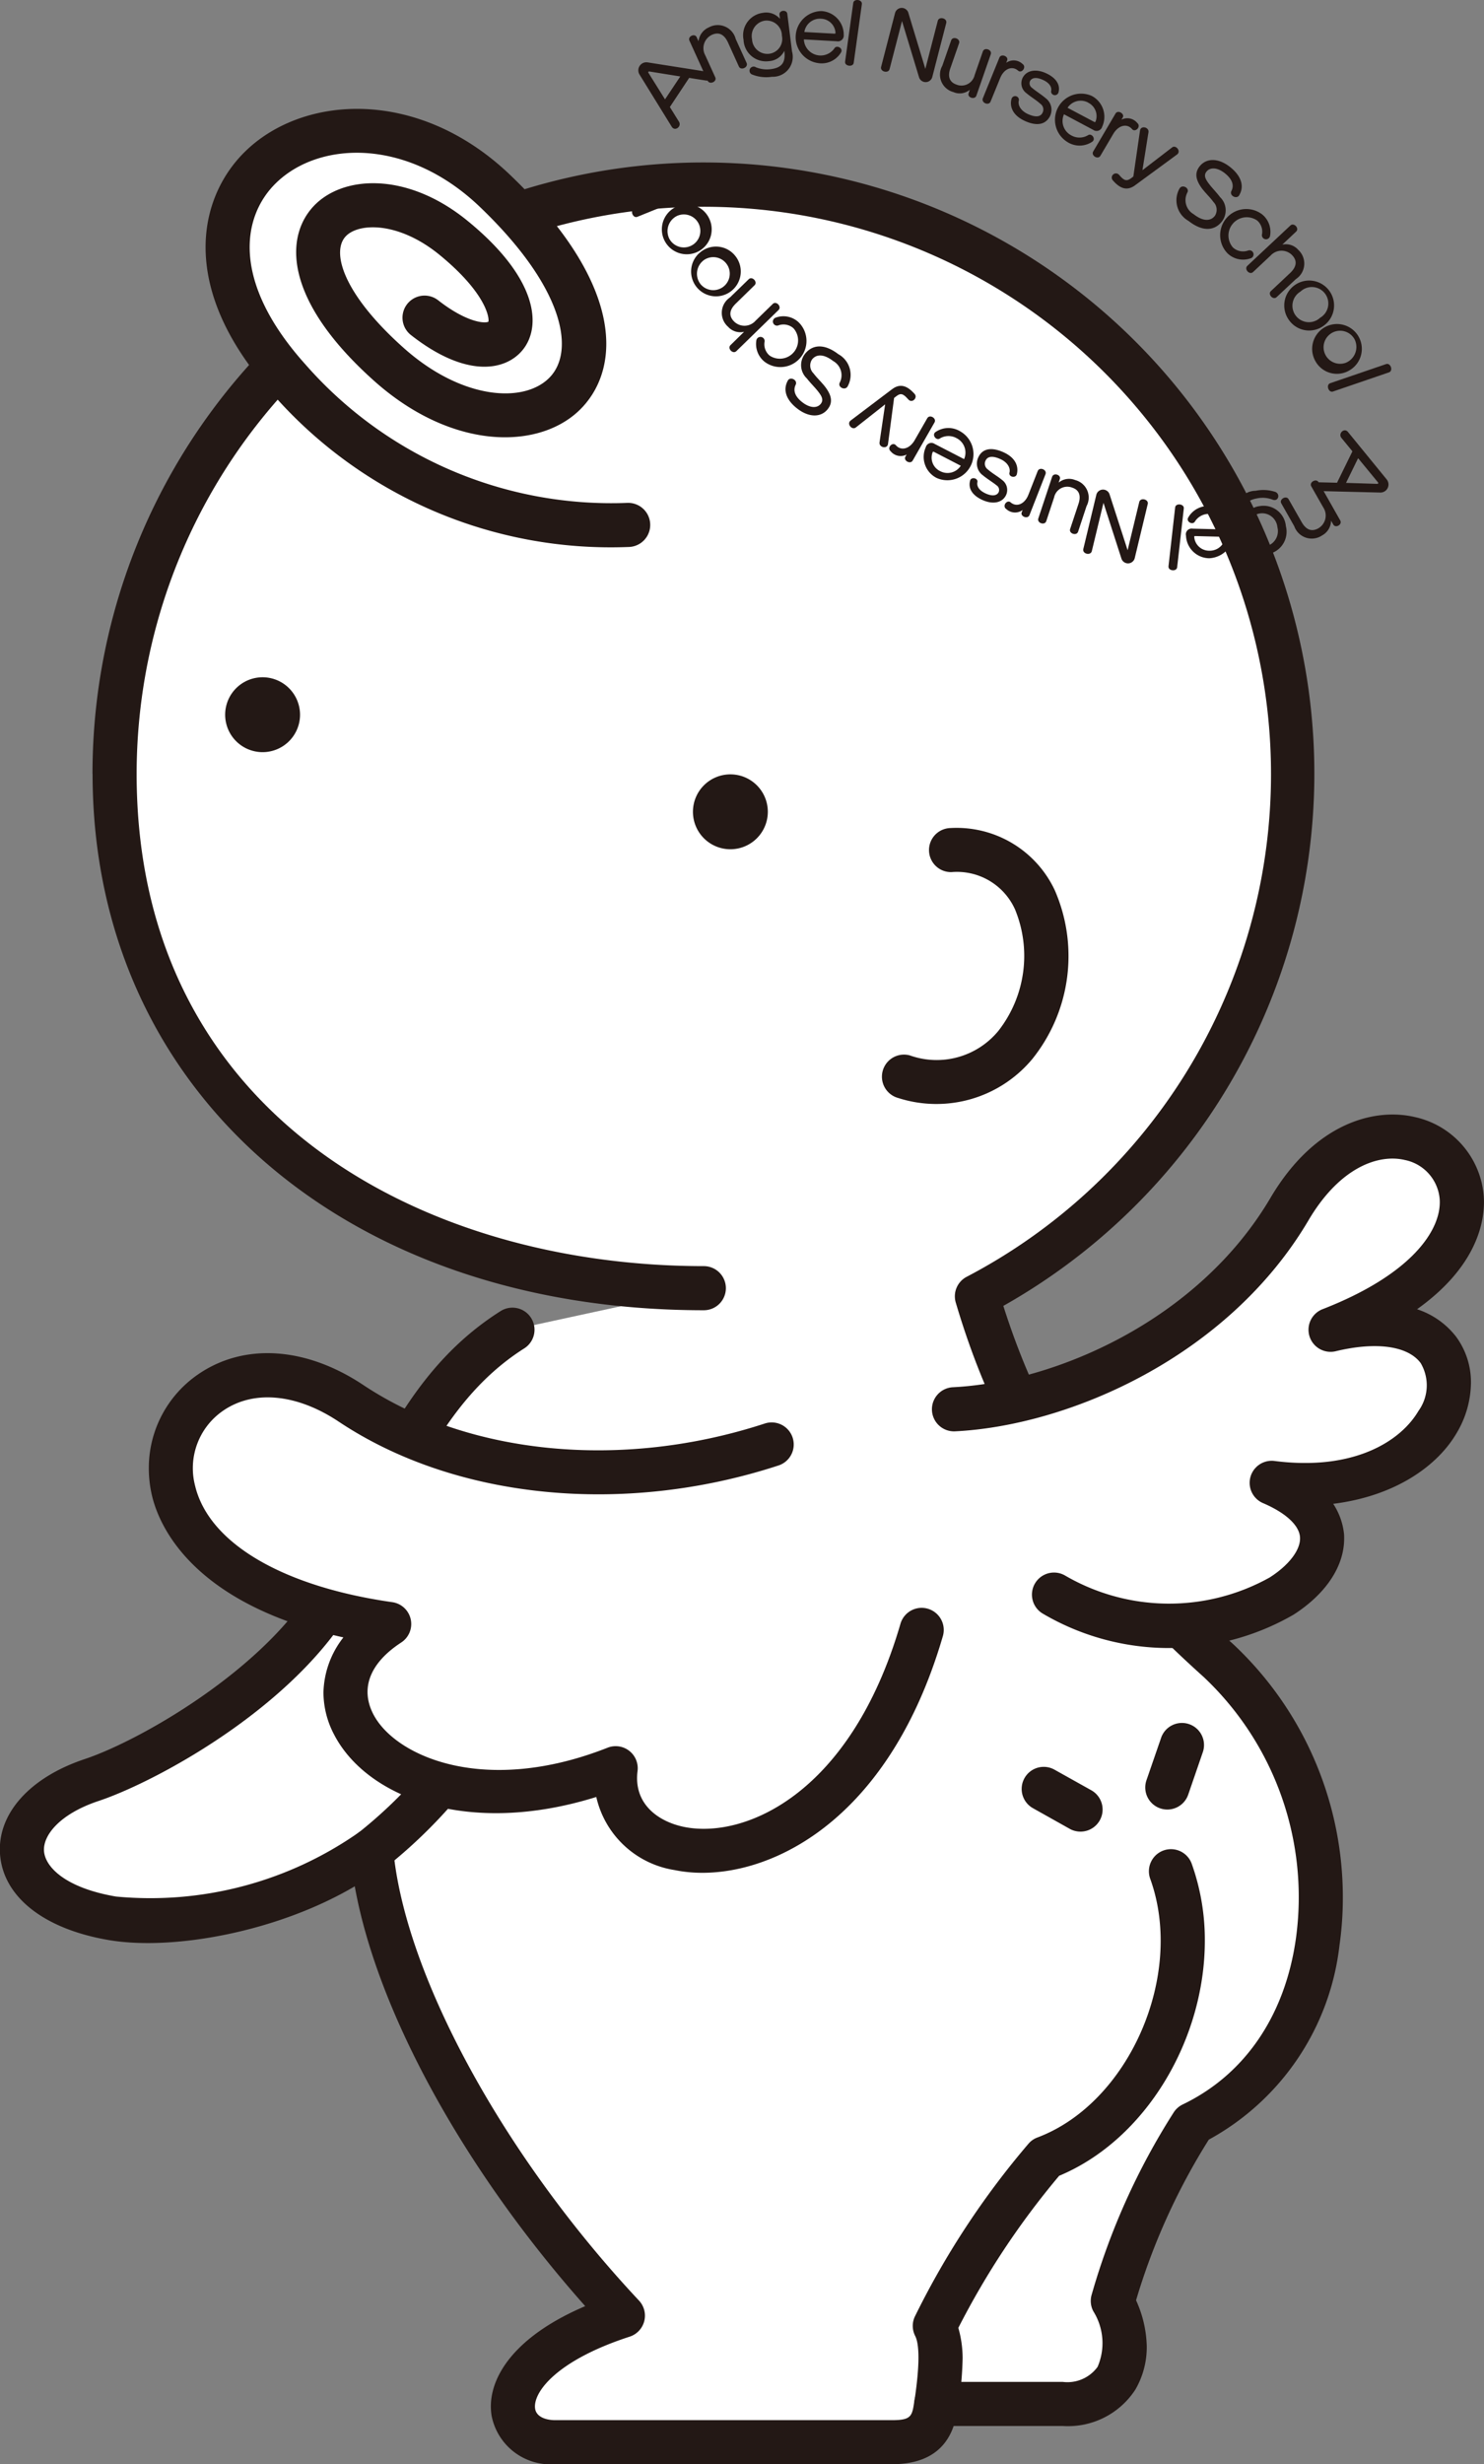 <svg xmlns="http://www.w3.org/2000/svg" width="89.345" height="148.329" viewBox="0 0 89.345 148.329">
  <rect x="0" y="0" width="89.345" height="148.329" fill="#808080" stroke="none"/>
  <g id="グループ_180" data-name="グループ 180" style="mix-blend-mode: multiply;isolation: isolate">
    <path id="パス_8" data-name="パス 8" d="M1018.2,2516.91c-19.592,0-35.474-11.365-35.474-30.956a35.475,35.475,0,1,1,51.918,31.444c2.689,9.1,7.36,15.473,14.534,21.918,8.5,7.638,8.436,23.116-1.571,27.922a39.867,39.867,0,0,0-4.781,10.627c1.415,2.66.884,6.2-3.013,6.2H1032.2c-.177,1.238-.534,2.3-2.658,2.3H1009.26c-3.542,0-4.384-4.872,4.073-7.615-8.327-8.889-14.437-20.02-15.147-27.989a23.066,23.066,0,0,1-15.586,4.072c-6.984-1.193-7.086-6.377-1.241-8.325,4-1.331,12.223-6.2,15.057-12.043s4.961-11.692,10.275-15.06" transform="translate(-975.824 -2439.369)" fill="#fff"/>
    <path id="パス_9" data-name="パス 9" d="M981.919,2486.473c0,19.009,15.134,32.282,36.8,32.282a1.327,1.327,0,1,0,0-2.655c-17,0-34.148-9.16-34.148-29.627a34.148,34.148,0,1,1,49.975,30.268,1.324,1.324,0,0,0-.659,1.551c2.573,8.708,7.035,15.446,14.922,22.534a18.2,18.2,0,0,1,5.554,15.768c-.66,4.636-3.083,8.174-6.813,9.967a1.327,1.327,0,0,0-.549.49,41.526,41.526,0,0,0-4.943,11,1.321,1.321,0,0,0,.113.961,3.61,3.61,0,0,1,.255,3.342,2.247,2.247,0,0,1-2.1.906h-7.616a1.325,1.325,0,0,0-1.315,1.139c-.133.917-.167,1.164-1.343,1.164h-20.281c-.533,0-1.128-.181-1.208-.686-.151-.955,1.241-2.895,5.691-4.34a1.329,1.329,0,0,0,.562-2.172c-8.182-8.729-14.125-19.657-14.8-27.2a1.329,1.329,0,0,0-2.132-.936,21.87,21.87,0,0,1-14.556,3.817c-3.085-.528-4.262-1.8-4.333-2.732s.916-2.233,3.291-3.023c3.61-1.205,12.609-6.08,15.831-12.726l1.169-2.469c2.253-4.812,4.38-9.36,8.622-12.045a1.329,1.329,0,1,0-1.424-2.245c-4.9,3.1-7.183,7.991-9.6,13.162l-1.155,2.438c-2.665,5.5-10.747,10.186-14.281,11.365-3.33,1.11-5.286,3.311-5.1,5.747.2,2.554,2.641,4.48,6.539,5.146,3.825.653,10.132-.47,14.817-3.234,1.354,7.535,6.565,17.043,13.875,25.27-4.163,1.775-5.682,4.138-5.682,6.041a3.674,3.674,0,0,0,.043.546,3.62,3.62,0,0,0,3.833,2.927h20.281c2.452,0,3.343-1.241,3.706-2.3h6.567a4.834,4.834,0,0,0,4.374-2.192,5.086,5.086,0,0,0,.685-2.627,7.033,7.033,0,0,0-.644-2.747,38.96,38.96,0,0,1,4.38-9.67,15.312,15.312,0,0,0,7.869-11.707,20.025,20.025,0,0,0,.2-2.824,20.861,20.861,0,0,0-6.608-15.3c-7.295-6.555-11.347-12.53-13.832-20.354a36.781,36.781,0,1,0-54.837-32.021Z" transform="translate(-976.345 -2439.889)" fill="#231815"/>
    <path id="パス_10" data-name="パス 10" d="M1008.8,2472.234a25.861,25.861,0,0,1-20.416-8.769c-10.275-11.426,3.146-20.192,12.4-11.335,11.689,11.184,1.772,17.715-6.378,10.45-8.965-7.991-1.948-12.4,3.9-7.614,6.047,4.946,3.187,8.677-1.77,4.783" transform="translate(-970.978 -2440.639)" fill="#fff"/>
    <path id="パス_11" data-name="パス 11" d="M986.279,2450.25c-2.839,2.75-4.111,8.229,1.634,14.618a27.065,27.065,0,0,0,21.441,9.208,1.328,1.328,0,1,0-.075-2.655,24.479,24.479,0,0,1-19.39-8.33c-4.477-4.979-3.846-8.913-1.76-10.935,2.625-2.544,7.925-2.7,12.256,1.446,5.02,4.8,5.748,8.6,4.243,10.228s-5.291,1.417-8.819-1.729c-3.606-3.212-4.358-5.719-3.531-6.685.736-.862,3.191-.969,5.7,1.091s2.933,3.485,2.933,3.925a.283.283,0,0,1-.013.088c-.248.114-1.342.02-3.028-1.3a1.329,1.329,0,0,0-1.642,2.09c3.381,2.659,5.75,2.141,6.749.892,1.126-1.4.932-4.272-3.317-7.747-3.7-3.031-7.689-2.768-9.4-.76-1.648,1.93-1.519,5.672,3.781,10.4,4.8,4.275,10.141,4.143,12.537,1.549,2.321-2.51,2.393-7.491-4.356-13.952C996.731,2446.434,989.8,2446.832,986.279,2450.25Z" transform="translate(-971.498 -2441.152)" fill="#231815"/>
    <path id="パス_12" data-name="パス 12" d="M989.1,2470.775a2.254,2.254,0,1,1-2.253-2.256A2.256,2.256,0,0,1,989.1,2470.775Z" transform="translate(-971.036 -2427.753)" fill="#231815"/>
    <path id="パス_13" data-name="パス 13" d="M1006.233,2474.329a2.254,2.254,0,1,1-2.253-2.254A2.253,2.253,0,0,1,1006.233,2474.329Z" transform="translate(-960.006 -2425.465)" fill="#231815"/>
    <path id="パス_14" data-name="パス 14" d="M1012.289,2474.85c9.034-.18,6.909,16.3-2.834,13.638" transform="translate(-955.03 -2423.681)" fill="#fff"/>
    <path id="パス_15" data-name="パス 15" d="M1012.783,2474.041a1.327,1.327,0,1,0,.051,2.654,3.829,3.829,0,0,1,3.825,2.242,7.328,7.328,0,0,1-1,7.312,4.809,4.809,0,0,1-5.333,1.477,1.328,1.328,0,0,0-.7,2.564,7.509,7.509,0,0,0,8.071-2.342,9.9,9.9,0,0,0,1.356-10.163A6.525,6.525,0,0,0,1012.783,2474.041Z" transform="translate(-955.55 -2424.2)" fill="#231815"/>
    <path id="パス_16" data-name="パス 16" d="M1011.287,2501.754c7.086-.358,15.847-4.68,20.194-12.047,6.376-10.8,18.419,1.063,2.478,7.26,10.984-2.654,8.859,10.808-3.54,9.215,8.677,3.718-3.015,12.4-13.109,6.729" transform="translate(-953.85 -2416.927)" fill="#fff"/>
    <path id="パス_17" data-name="パス 17" d="M1030.859,2489.55c-4.361,7.389-12.968,11.088-19.117,11.395a1.329,1.329,0,1,0,.132,2.655c6.838-.343,16.411-4.462,21.274-12.7,1.91-3.236,4.247-4,5.8-3.633a2.623,2.623,0,0,1,2.1,2.359c.128,1.823-1.659,4.524-7.053,6.622a1.329,1.329,0,0,0,.794,2.53c2.435-.588,4.346-.322,5.114.713a2.629,2.629,0,0,1-.13,2.877c-1.088,1.856-3.937,3.623-8.669,3.015a1.328,1.328,0,0,0-.694,2.537c1.358.581,2.167,1.324,2.227,2.035.063.744-.636,1.681-1.821,2.439a12.437,12.437,0,0,1-12.338-.124,1.328,1.328,0,1,0-1.3,2.317,14.99,14.99,0,0,0,15.077.045c1.949-1.255,3.042-2.908,3.042-4.578,0-.107,0-.213-.013-.318a4.058,4.058,0,0,0-.646-1.773c3.746-.467,6.276-2.285,7.427-4.253a6.007,6.007,0,0,0,.866-3.028,4.617,4.617,0,0,0-.894-2.777,4.895,4.895,0,0,0-2.352-1.655c3.452-2.46,4.029-5.035,4.029-6.455,0-.127-.007-.246-.013-.354a5.293,5.293,0,0,0-4.142-4.757C1037.087,2484.1,1033.5,2485.071,1030.859,2489.55Z" transform="translate(-954.371 -2417.445)" fill="#231815"/>
    <path id="パス_18" data-name="パス 18" d="M1018.772,2498.247c-9.212,3.011-18.91,1.8-25.332-2.481-10.629-7.083-18.777,10.275,2.3,13.288-7.084,4.6,1.063,13.64,13.64,8.677-.886,6.912,13.463,8.682,18.423-8.322" transform="translate(-972.317 -2411.298)" fill="#fff"/>
    <path id="パス_19" data-name="パス 19" d="M984.732,2494.568a6.837,6.837,0,0,0-2.937,5.64,7.2,7.2,0,0,0,.194,1.65c.477,2,2.622,6.541,11.521,8.522a5.571,5.571,0,0,0-1.2,3.313,5.474,5.474,0,0,0,.635,2.525c1.967,3.815,8.079,6.175,15.791,3.766a5.737,5.737,0,0,0,4.718,4.4c4.562.95,12.628-2.012,16.148-14.083a1.329,1.329,0,1,0-2.553-.742c-3.013,10.337-9.458,12.973-13.051,12.223-1.511-.315-3.033-1.362-2.778-3.36a1.328,1.328,0,0,0-1.8-1.405c-7.408,2.923-12.8.524-14.11-2.017-.8-1.555-.2-3.085,1.68-4.313a1.328,1.328,0,0,0-.534-2.428c-6.618-.943-11.058-3.566-11.876-7.015a4.192,4.192,0,0,1,1.675-4.5c1.839-1.279,4.446-1.037,6.973.648,7.012,4.675,17.157,5.685,26.479,2.638a1.328,1.328,0,1,0-.825-2.525c-8.564,2.8-17.83,1.91-24.18-2.322C991.226,2492.872,987.5,2492.641,984.732,2494.568Z" transform="translate(-972.836 -2411.821)" fill="#231815"/>
    <path id="パス_20" data-name="パス 20" d="M1024.8,2512.242c2.26,6.245-1.2,14.879-7.573,17.271a48.134,48.134,0,0,0-6.643,10.1c.549,1.081.332,3.014.09,4.694" transform="translate(-954.302 -2399.606)" fill="#fff"/>
    <path id="パス_21" data-name="パス 21" d="M1024.87,2511.511a1.332,1.332,0,0,0-.8,1.7c2.1,5.79-1.267,13.5-6.79,15.575a1.307,1.307,0,0,0-.516.35,49.866,49.866,0,0,0-6.876,10.456,1.328,1.328,0,0,0,.031,1.136c.408.8.082,3.054-.039,3.9a1.328,1.328,0,1,0,2.629.381,21.131,21.131,0,0,0,.268-2.937,6.658,6.658,0,0,0-.258-1.826,48.279,48.279,0,0,1,6.069-9.153c5.247-2.192,8.772-8.231,8.772-14.146a13.616,13.616,0,0,0-.791-4.64A1.328,1.328,0,0,0,1024.87,2511.511Z" transform="translate(-954.822 -2400.127)" fill="#231815"/>
    <line id="線_17" data-name="線 17" x2="2.214" y2="1.239" transform="translate(62.84 107.676)" fill="#fff"/>
    <path id="パス_22" data-name="パス 22" d="M1013.934,2509.1a1.329,1.329,0,0,0,.511,1.808l2.212,1.241a1.33,1.33,0,0,0,1.3-2.321l-2.212-1.237A1.327,1.327,0,0,0,1013.934,2509.1Z" transform="translate(-952.255 -2402.069)" fill="#231815"/>
    <line id="線_18" data-name="線 18" x1="0.886" y2="2.568" transform="translate(70.279 105.018)" fill="#fff"/>
    <path id="パス_23" data-name="パス 23" d="M1019.251,2507.7l-.886,2.567a1.329,1.329,0,1,0,2.512.869l.884-2.569a1.328,1.328,0,0,0-2.51-.868Z" transform="translate(-949.341 -2403.111)" fill="#231815"/>
    <path id="パス_24" data-name="パス 24" d="M994.052,2509.081a29.329,29.329,0,0,1-4.1,3.958" transform="translate(-967.588 -2401.642)" fill="#fff"/>
    <path id="パス_25" data-name="パス 25" d="M993.528,2508.781a28.146,28.146,0,0,1-3.9,3.746,1.329,1.329,0,1,0,1.677,2.062,30.279,30.279,0,0,0,4.308-4.167,1.328,1.328,0,0,0-2.089-1.64Z" transform="translate(-968.107 -2402.163)" fill="#231815"/>
    <path id="パス_26" data-name="パス 26" d="M1002.252,2446.854l-.919,1.379-1-1.6a.051.051,0,0,1,.052-.079Zm1.678-.273-3.654-.575a.484.484,0,0,0-.481.729l1.944,3.149c.191.3.62-.018.429-.315l-.544-.875,1.162-1.754,1.021.161C1004.156,2447.154,1004.282,2446.635,1003.93,2446.58Z" transform="translate(-961.295 -2442.252)" fill="#231815"/>
    <path id="パス_27" data-name="パス 27" d="M1004.583,2447.129l-.649-1.432c-.224-.492-.547-.665-.973-.474a.889.889,0,0,0-.4,1.237l.6,1.318c.122.265-.34.47-.462.2l-1.091-2.4c-.121-.266.324-.464.435-.21l.112.243a1.034,1.034,0,0,1,.618-.835,1.117,1.117,0,0,1,1.621.7l.656,1.442C1005.164,2447.186,1004.7,2447.392,1004.583,2447.129Z" transform="translate(-960.099 -2443.127)" fill="#231815"/>
    <path id="パス_28" data-name="パス 28" d="M1006.5,2446.557l-.283-2.263c-.036-.27-.506-.219-.472.059l.03.244a1.091,1.091,0,0,0-1.036-.359,1.364,1.364,0,0,0-1.156,1.624,1.349,1.349,0,0,0,1.519,1.284,1.106,1.106,0,0,0,.937-.622c.085.684-.133,1.009-.8,1.1a1.733,1.733,0,0,1-.912-.111.248.248,0,1,0-.2.447,2.3,2.3,0,0,0,1.17.125A1.2,1.2,0,0,0,1006.5,2446.557Zm-.61-.953a.9.9,0,0,1-.787,1.1.924.924,0,0,1-1.009-.882.934.934,0,0,1,.76-1.113A.92.92,0,0,1,1005.893,2445.6Z" transform="translate(-958.817 -2443.464)" fill="#231815"/>
    <path id="パス_29" data-name="パス 29" d="M1007.884,2445.4c.007.07-.006.091-.064.087l-1.807-.1a.946.946,0,0,1,1-.8A.9.9,0,0,1,1007.884,2445.4Zm.5.148a1.422,1.422,0,0,0-1.351-1.422,1.574,1.574,0,0,0-.161,3.136,1.353,1.353,0,0,0,1.353-.655c.133-.252-.268-.457-.4-.241a1.011,1.011,0,0,1-1.841-.534l1.989.112A.351.351,0,0,0,1008.382,2445.547Z" transform="translate(-957.586 -2443.46)" fill="#231815"/>
    <path id="パス_30" data-name="パス 30" d="M1007.3,2447.427l.49-3.528c.039-.281.557-.213.519.071l-.49,3.528C1007.781,2447.778,1007.258,2447.708,1007.3,2447.427Z" transform="translate(-956.42 -2443.719)" fill="#231815"/>
    <path id="パス_31" data-name="パス 31" d="M1010.909,2448.2l-1.031-3.4-.748,2.89c-.076.289-.585.156-.51-.132l.84-3.246a.417.417,0,0,1,.792-.033l1.031,3.4.748-2.891c.076-.291.585-.161.509.133l-.844,3.265A.416.416,0,0,1,1010.909,2448.2Z" transform="translate(-955.572 -2443.532)" fill="#231815"/>
    <path id="パス_32" data-name="パス 32" d="M1012.485,2448.442l.074-.218a.952.952,0,0,1-.991.138,1.084,1.084,0,0,1-.666-1.579l.533-1.529c.094-.276.57-.106.478.168l-.529,1.518c-.174.5-.038.83.365.97a.811.811,0,0,0,1.1-.569l.495-1.423c.094-.276.572-.107.477.17l-.866,2.489C1012.858,2448.848,1012.4,2448.69,1012.485,2448.442Z" transform="translate(-954.171 -2442.821)" fill="#231815"/>
    <path id="パス_33" data-name="パス 33" d="M1014.486,2446.675c-.365-.333-.863-.134-1.093.435l-.577,1.412c-.11.274-.579.077-.465-.2l.995-2.442c.11-.268.566-.076.467.168l-.058.143a.774.774,0,0,1,.973.059C1015.006,2446.436,1014.7,2446.835,1014.486,2446.675Z" transform="translate(-953.177 -2442.41)" fill="#231815"/>
    <path id="パス_34" data-name="パス 34" d="M1014.2,2449.329c-.733-.34-.916-.873-.789-1.329a.227.227,0,0,1,.444.076c-.087.281.089.635.534.841.482.22.764.166.881-.064a.418.418,0,0,0-.13-.555c-.239-.219-.577-.416-.837-.638a.736.736,0,0,1-.215-.94c.237-.441.8-.534,1.4-.258s.88.693.745,1.167a.227.227,0,0,1-.442-.066c.061-.251-.08-.514-.491-.7s-.662-.127-.771.059a.329.329,0,0,0,.11.416c.192.17.592.423.814.617a.871.871,0,0,1,.268,1.1C1015.47,2449.537,1014.958,2449.678,1014.2,2449.329Z" transform="translate(-952.51 -2442.054)" fill="#231815"/>
    <path id="パス_35" data-name="パス 35" d="M1017.3,2449.344l-1.76-.937a.979.979,0,0,0,.429,1.264,1,1,0,0,0,1.019-.006c.209-.141.486.214.261.387a1.362,1.362,0,0,1-1.5.026,1.573,1.573,0,0,1,1.46-2.779,1.419,1.419,0,0,1,.629,1.857A.348.348,0,0,1,1017.3,2449.344Zm-.3-1.639a.944.944,0,0,0-1.244.31l1.6.849c.051.028.071.015.094-.049A.9.9,0,0,0,1016.993,2447.706Z" transform="translate(-951.482 -2441.527)" fill="#231815"/>
    <path id="パス_36" data-name="パス 36" d="M1018.749,2448.868c-.31-.38-.831-.255-1.144.274l-.774,1.314c-.15.252-.583-.007-.431-.263l1.338-2.274c.145-.248.57.009.437.233l-.077.133a.773.773,0,0,1,.954.2C1019.3,2448.705,1018.941,2449.059,1018.749,2448.868Z" transform="translate(-950.58 -2441.081)" fill="#231815"/>
    <path id="パス_37" data-name="パス 37" d="M1018.479,2451.866c-.5.373-.927.2-1.358-.3a.251.251,0,0,1,.393-.313c.291.345.439.386.7.207l.151-.115.4-2.761c.044-.332.559-.216.51.1l-.363,2.281,1.783-1.369c.227-.18.565.226.3.424Z" transform="translate(-950.131 -2440.72)" fill="#231815"/>
    <path id="パス_38" data-name="パス 38" d="M1020.165,2453.241a1.427,1.427,0,0,1-.539-1.945c.16-.28.617-.039.475.235a.979.979,0,0,0,.378,1.309c.606.472,1.039.4,1.274.1a.663.663,0,0,0-.087-.838c-.179-.255-.46-.516-.684-.808-.37-.5-.465-.927-.149-1.329.378-.491,1.093-.548,1.826.025.662.518.886,1.134.572,1.688-.128.283-.6.074-.49-.218.184-.338.082-.717-.394-1.093-.452-.353-.884-.365-1.1-.086-.166.216-.079.43.163.743.173.232.458.516.657.788a1.1,1.1,0,0,1,.108,1.469C1021.751,2453.821,1021.042,2453.931,1020.165,2453.241Z" transform="translate(-948.613 -2439.946)" fill="#231815"/>
    <path id="パス_39" data-name="パス 39" d="M1021.495,2454.058a1.573,1.573,0,0,1,2.109-2.325,1.349,1.349,0,0,1,.457,1.259.247.247,0,1,1-.492-.052.891.891,0,0,0-.284-.854,1.1,1.1,0,0,0-1.466,1.617.9.9,0,0,0,.92.187.247.247,0,1,1,.133.475A1.345,1.345,0,0,1,1021.495,2454.058Z" transform="translate(-947.594 -2438.811)" fill="#231815"/>
    <path id="パス_40" data-name="パス 40" d="M1023.477,2455.943l1.146-1.077c.395-.37.455-.735.136-1.074a.889.889,0,0,0-1.3.014l-1.057.992c-.214.2-.557-.172-.343-.374l2.586-2.424c.214-.2.56.168.347.366l-.831.783a.993.993,0,0,1,.96.316,1.118,1.118,0,0,1-.145,1.761l-1.156,1.083C1023.608,2456.51,1023.266,2456.138,1023.477,2455.943Z" transform="translate(-946.959 -2438.425)" fill="#231815"/>
    <path id="パス_41" data-name="パス 41" d="M1025.547,2456.272a.991.991,0,1,1-1.184-1.575.992.992,0,1,1,1.184,1.575Zm.307.406a1.5,1.5,0,1,0-2.163-.239A1.479,1.479,0,0,0,1025.854,2456.677Z" transform="translate(-946.067 -2437.146)" fill="#231815"/>
    <path id="パス_42" data-name="パス 42" d="M1026.447,2457.943a.994.994,0,1,1,.518-1.4A1.029,1.029,0,0,1,1026.447,2457.943Zm.236.445a1.495,1.495,0,1,0-2.1-.575A1.477,1.477,0,0,0,1026.683,2458.388Z" transform="translate(-945.409 -2436.113)" fill="#231815"/>
    <path id="パス_43" data-name="パス 43" d="M1025.287,2458.707l3.37-1.153c.274-.092.1-.589-.17-.5l-3.37,1.153C1024.85,2458.3,1025.021,2458.8,1025.287,2458.707Z" transform="translate(-945.034 -2435.14)" fill="#231815"/>
    <path id="パス_44" data-name="パス 44" d="M1026.379,2462.64l.727-1.486,1.2,1.459a.052.052,0,0,1-.041.086Zm-1.631.49,3.7.092a.485.485,0,0,0,.385-.784l-2.34-2.867c-.227-.271-.61.1-.385.369l.656.8-.926,1.891-1.032-.025C1024.448,2462.593,1024.39,2463.122,1024.748,2463.13Z" transform="translate(-945.341 -2433.574)" fill="#231815"/>
    <path id="パス_45" data-name="パス 45" d="M1023.726,2462.442l.779,1.367c.266.468.6.612,1.011.382a.889.889,0,0,0,.291-1.265l-.716-1.259c-.145-.255.3-.5.442-.247l1.3,2.295c.143.254-.279.49-.419.248l-.132-.232a1.031,1.031,0,0,1-.539.888,1.116,1.116,0,0,1-1.677-.552l-.782-1.378C1023.144,2462.437,1023.585,2462.191,1023.726,2462.442Z" transform="translate(-946.144 -2432.391)" fill="#231815"/>
    <path id="パス_46" data-name="パス 46" d="M1022.32,2464.211a.9.9,0,0,1,.73-1.139.924.924,0,0,1,1.053.83.94.94,0,0,1-.7,1.153A.927.927,0,0,1,1022.32,2464.211Zm-.657-.92.4,2.247c.048.27.518.191.468-.082l-.044-.245a1.1,1.1,0,0,0,1.054.309,1.369,1.369,0,0,0,1.072-1.683,1.347,1.347,0,0,0-1.583-1.205,1.119,1.119,0,0,0-.9.669c-.12-.679.082-1.017.743-1.135a1.676,1.676,0,0,1,.918.067c.378.164.508-.343.176-.461a2.326,2.326,0,0,0-1.175-.065A1.2,1.2,0,0,0,1021.663,2463.291Z" transform="translate(-947.196 -2432.167)" fill="#231815"/>
    <path id="パス_47" data-name="パス 47" d="M1020.286,2464.145c-.01-.071,0-.091.061-.089l1.81.046a.947.947,0,0,1-.973.834A.9.9,0,0,1,1020.286,2464.145Zm-.5-.134a1.417,1.417,0,0,0,1.4,1.379,1.573,1.573,0,0,0,.061-3.138,1.365,1.365,0,0,0-1.333.7c-.125.255.283.449.408.23a.991.991,0,0,1,.907-.46.978.978,0,0,1,.95.936l-1.994-.049A.349.349,0,0,0,1019.781,2464.012Z" transform="translate(-948.383 -2431.788)" fill="#231815"/>
    <path id="パス_48" data-name="パス 48" d="M1020.066,2462.435l-.4,3.537c-.03.279-.552.225-.521-.059l.4-3.54C1019.576,2462.092,1020.1,2462.151,1020.066,2462.435Z" transform="translate(-948.795 -2431.828)" fill="#231815"/>
    <path id="パス_49" data-name="パス 49" d="M1017.6,2461.916l1.093,3.382.7-2.9c.069-.293.582-.168.511.121l-.783,3.258a.418.418,0,0,1-.792.051l-1.09-3.382-.7,2.9c-.071.3-.583.174-.513-.123l.787-3.278A.416.416,0,0,1,1017.6,2461.916Z" transform="translate(-950.804 -2432.179)" fill="#231815"/>
    <path id="パス_50" data-name="パス 50" d="M1015.677,2461.367l-.073.218a.972.972,0,0,1,.993-.155,1.088,1.088,0,0,1,.686,1.57l-.508,1.537c-.092.276-.572.114-.48-.159l.506-1.525c.164-.506.023-.834-.381-.966a.81.81,0,0,0-1.088.584l-.474,1.432c-.094.278-.572.114-.478-.164l.829-2.5C1015.3,2460.965,1015.758,2461.116,1015.677,2461.367Z" transform="translate(-951.867 -2432.535)" fill="#231815"/>
    <path id="パス_51" data-name="パス 51" d="M1013.254,2463.318a.77.77,0,0,0,.973.047l-.056.141c-.1.245.363.431.468.165l.963-2.458c.109-.277-.361-.465-.47-.188l-.556,1.417c-.223.573-.721.779-1.086.452C1013.271,2462.734,1012.972,2463.138,1013.254,2463.318Z" transform="translate(-952.658 -2432.667)" fill="#231815"/>
    <path id="パス_52" data-name="パス 52" d="M1013.894,2460.351c.738.331.925.86.809,1.319-.058.26-.487.183-.449-.071.084-.283-.1-.635-.544-.835-.483-.217-.766-.156-.881.074a.423.423,0,0,0,.138.558c.24.215.585.406.845.624a.737.737,0,0,1,.228.938c-.232.446-.792.543-1.394.275s-.885-.681-.76-1.16c.046-.249.464-.188.446.063-.061.251.084.512.5.7s.666.118.771-.068a.331.331,0,0,0-.113-.417c-.2-.167-.6-.412-.82-.6a.869.869,0,0,1-.283-1.1C1012.616,2460.157,1013.129,2460.009,1013.894,2460.351Z" transform="translate(-953.483 -2433.131)" fill="#231815"/>
    <path id="パス_53" data-name="パス 53" d="M1010.3,2460.545a1.42,1.42,0,0,0,.653,1.851,1.574,1.574,0,0,0,1.43-2.8,1.36,1.36,0,0,0-1.506.044c-.222.173.061.526.268.381a1,1,0,0,1,1.019-.015.976.976,0,0,1,.443,1.256l-1.773-.915A.349.349,0,0,0,1010.3,2460.545Zm.4.339c.023-.068.041-.081.1-.054l1.606.831a.945.945,0,0,1-1.24.325A.9.9,0,0,1,1010.7,2460.885Z" transform="translate(-954.563 -2433.627)" fill="#231815"/>
    <path id="パス_54" data-name="パス 54" d="M1009.3,2460.687c.317.375.836.244,1.144-.288l.758-1.321c.148-.259.583,0,.436.254l-1.312,2.291c-.144.248-.572,0-.44-.232l.077-.131a.776.776,0,0,1-.957-.188C1008.751,2460.852,1009.1,2460.493,1009.3,2460.687Z" transform="translate(-955.377 -2433.901)" fill="#231815"/>
    <path id="パス_55" data-name="パス 55" d="M1007.538,2459.936c-.26.2.084.6.311.419l1.765-1.392-.337,2.288c-.048.312.472.423.511.092l.365-2.765.15-.117c.253-.189.4-.144.7.2.232.27.588-.094.391-.319-.439-.495-.866-.666-1.363-.291Z" transform="translate(-956.324 -2434.624)" fill="#231815"/>
    <path id="パス_56" data-name="パス 56" d="M1008.294,2456.87a1.423,1.423,0,0,1,.564,1.937c-.153.283-.618.049-.475-.224a.981.981,0,0,0-.4-1.3c-.612-.468-1.042-.391-1.274-.086a.661.661,0,0,0,.1.837c.182.249.465.508.692.8.38.5.48.922.169,1.329-.372.495-1.085.561-1.825,0-.672-.509-.9-1.122-.6-1.681.123-.286.6-.081.492.212-.176.339-.072.72.409,1.085.459.349.891.353,1.1.071.164-.216.072-.431-.173-.74-.176-.228-.465-.51-.669-.775a1.1,1.1,0,0,1-.128-1.466C1006.7,2456.313,1007.407,2456.192,1008.294,2456.87Z" transform="translate(-957.824 -2435.553)" fill="#231815"/>
    <path id="パス_57" data-name="パス 57" d="M1006.6,2455.666a1.572,1.572,0,0,1-2.071,2.359,1.366,1.366,0,0,1-.479-1.254.249.249,0,0,1,.5.048.888.888,0,0,0,.3.848,1.1,1.1,0,0,0,1.44-1.64.9.9,0,0,0-.924-.171.247.247,0,1,1-.14-.474A1.337,1.337,0,0,1,1006.6,2455.666Z" transform="translate(-958.516 -2436.265)" fill="#231815"/>
    <path id="パス_58" data-name="パス 58" d="M1004.756,2454.33l-1.125,1.1c-.39.378-.44.74-.115,1.073a.888.888,0,0,0,1.3-.038l1.036-1.009c.209-.206.557.159.349.364l-2.538,2.474c-.209.206-.562-.157-.352-.363l.816-.8a.987.987,0,0,1-.963-.3,1.117,1.117,0,0,1,.11-1.765l1.132-1.1C1004.614,2453.764,1004.962,2454.131,1004.756,2454.33Z" transform="translate(-959.328 -2437.16)" fill="#231815"/>
    <path id="パス_59" data-name="パス 59" d="M1002.531,2453.532a.993.993,0,1,1-.257,1.464A1.017,1.017,0,0,1,1002.531,2453.532Zm-.314-.4a1.495,1.495,0,1,0,2.165.186A1.479,1.479,0,0,0,1002.217,2453.136Z" transform="translate(-960.108 -2437.906)" fill="#231815"/>
    <path id="パス_60" data-name="パス 60" d="M1001.579,2451.89a.993.993,0,1,1-.463,1.412A1.017,1.017,0,0,1,1001.579,2451.89Zm-.253-.437a1.5,1.5,0,1,0,2.117.495A1.482,1.482,0,0,0,1001.326,2451.452Z" transform="translate(-960.802 -2438.901)" fill="#231815"/>
    <path id="パス_61" data-name="パス 61" d="M1002.918,2450.555l-3.3,1.334c-.266.111-.064.6.2.489l3.3-1.336C1003.378,2450.935,1003.179,2450.448,1002.918,2450.555Z" transform="translate(-961.444 -2439.328)" fill="#231815"/>
  </g>
</svg>
